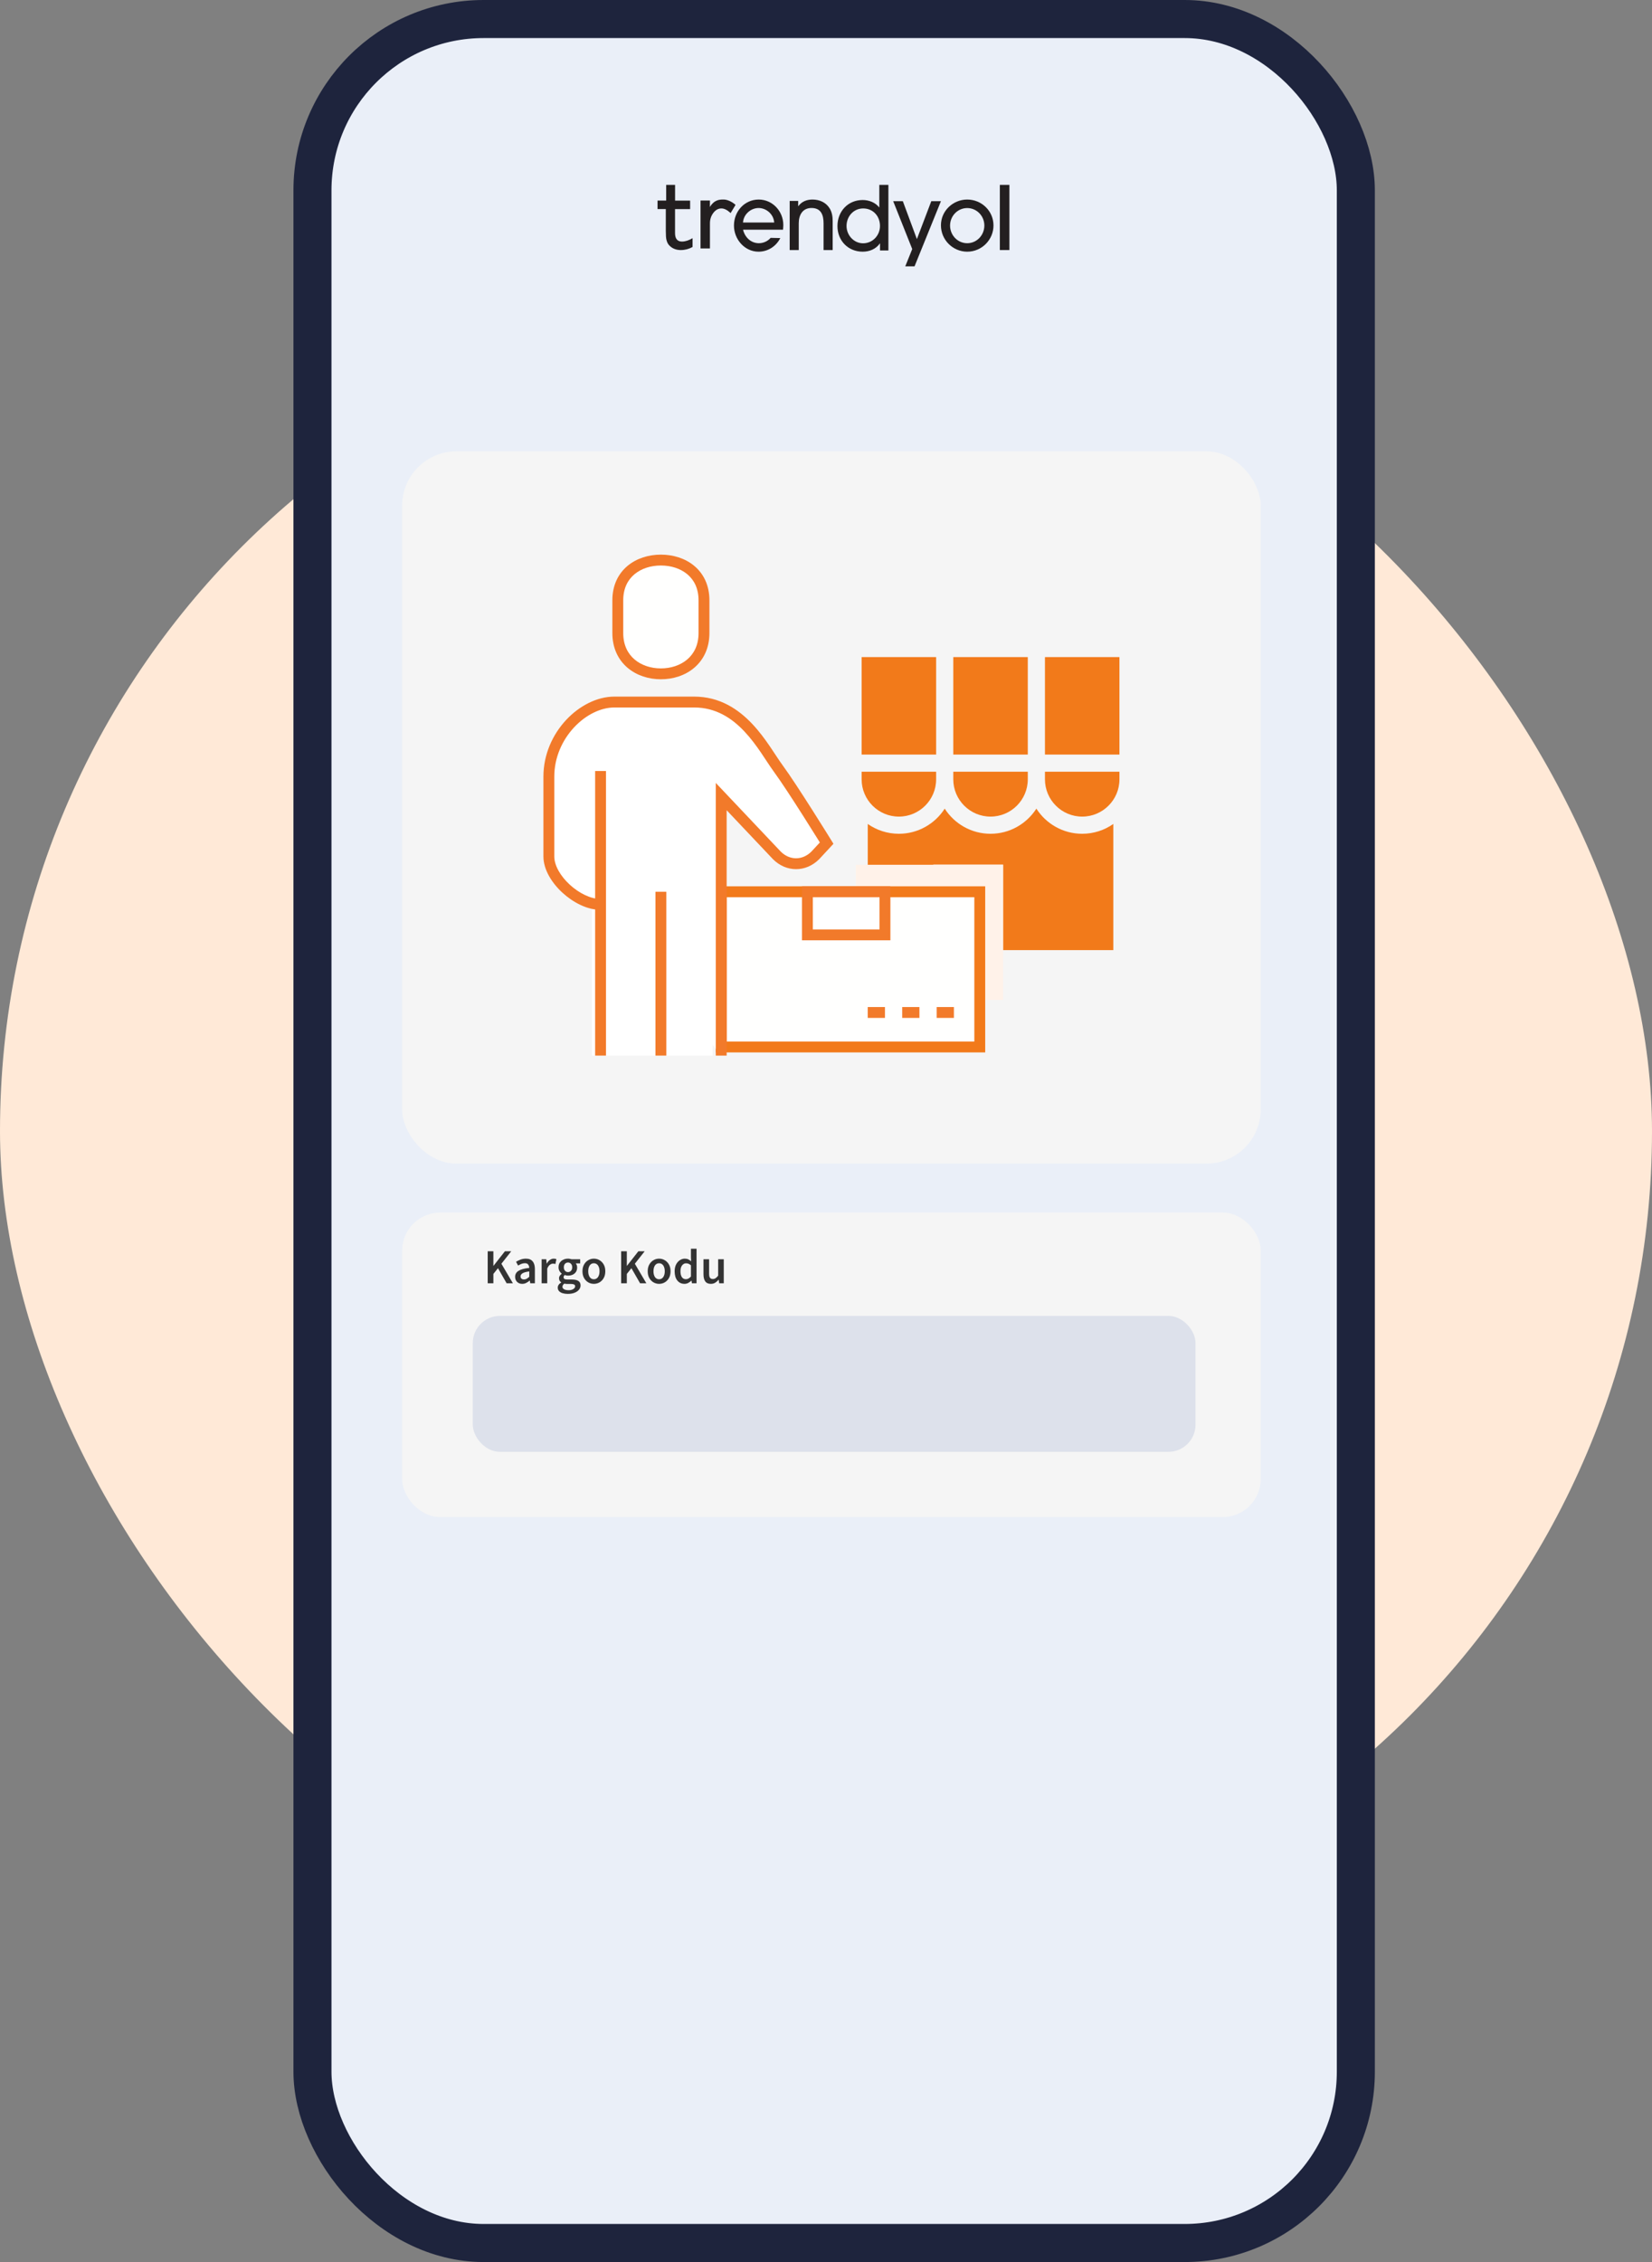 <svg width="304" height="416" viewBox="0 0 304 416" fill="none" xmlns="http://www.w3.org/2000/svg">
<rect x="0" y="0" width="304" height="416" fill="#808080" stroke="none"/>
<rect y="56" width="304" height="304" rx="152" fill="#FFE9D7"/>
<rect x="57.5" y="3.5" width="192" height="409" rx="31.5" fill="#EAEFF8" stroke="#1E243D" stroke-width="7"/>
<rect x="74" y="83" width="158" height="131" rx="10" fill="#F5F5F5"/>
<rect x="74" y="223" width="158" height="56" rx="7" fill="#F5F5F5"/>
<path d="M89.747 236V230.114H90.791V232.787H90.818L92.915 230.114H94.076L92.267 232.409L94.382 236H93.23L91.637 233.228L90.791 234.281V236H89.747ZM96.098 236.108C95.714 236.108 95.399 235.988 95.153 235.748C94.913 235.508 94.793 235.196 94.793 234.812C94.793 234.338 95 233.972 95.414 233.714C95.828 233.45 96.488 233.27 97.394 233.174C97.388 232.94 97.325 232.739 97.205 232.571C97.091 232.397 96.884 232.31 96.584 232.31C96.368 232.31 96.155 232.352 95.945 232.436C95.741 232.52 95.54 232.622 95.342 232.742L94.964 232.049C95.21 231.893 95.486 231.758 95.792 231.644C96.104 231.53 96.434 231.473 96.782 231.473C97.334 231.473 97.745 231.638 98.015 231.968C98.291 232.292 98.429 232.763 98.429 233.381V236H97.574L97.502 235.514H97.466C97.268 235.682 97.055 235.823 96.827 235.937C96.605 236.051 96.362 236.108 96.098 236.108ZM96.431 235.298C96.611 235.298 96.773 235.256 96.917 235.172C97.067 235.082 97.226 234.962 97.394 234.812V233.822C96.794 233.9 96.377 234.017 96.143 234.173C95.909 234.323 95.792 234.509 95.792 234.731C95.792 234.929 95.852 235.073 95.972 235.163C96.092 235.253 96.245 235.298 96.431 235.298ZM99.668 236V231.581H100.523L100.595 232.364H100.631C100.787 232.076 100.976 231.857 101.198 231.707C101.42 231.551 101.648 231.473 101.882 231.473C102.092 231.473 102.26 231.503 102.386 231.563L102.206 232.463C102.128 232.439 102.056 232.421 101.99 232.409C101.924 232.397 101.843 232.391 101.747 232.391C101.573 232.391 101.39 232.46 101.198 232.598C101.006 232.73 100.841 232.964 100.703 233.3V236H99.668ZM104.476 237.953C104.128 237.953 103.813 237.911 103.531 237.827C103.255 237.743 103.036 237.614 102.874 237.44C102.718 237.272 102.64 237.059 102.64 236.801C102.64 236.435 102.85 236.12 103.27 235.856V235.82C103.156 235.748 103.06 235.652 102.982 235.532C102.91 235.412 102.874 235.262 102.874 235.082C102.874 234.908 102.922 234.752 103.018 234.614C103.12 234.47 103.234 234.353 103.36 234.263V234.227C103.21 234.113 103.075 233.954 102.955 233.75C102.841 233.546 102.784 233.315 102.784 233.057C102.784 232.715 102.865 232.427 103.027 232.193C103.189 231.959 103.402 231.782 103.666 231.662C103.936 231.536 104.224 231.473 104.53 231.473C104.65 231.473 104.764 231.485 104.872 231.509C104.986 231.527 105.088 231.551 105.178 231.581H106.762V232.346H105.952C106.024 232.43 106.084 232.538 106.132 232.67C106.18 232.796 106.204 232.937 106.204 233.093C106.204 233.417 106.129 233.693 105.979 233.921C105.829 234.143 105.628 234.311 105.376 234.425C105.124 234.539 104.842 234.596 104.53 234.596C104.434 234.596 104.335 234.587 104.233 234.569C104.131 234.551 104.029 234.521 103.927 234.479C103.861 234.539 103.807 234.599 103.765 234.659C103.729 234.719 103.711 234.8 103.711 234.902C103.711 235.028 103.762 235.127 103.864 235.199C103.972 235.271 104.161 235.307 104.431 235.307H105.214C105.748 235.307 106.15 235.394 106.42 235.568C106.696 235.736 106.834 236.012 106.834 236.396C106.834 236.684 106.738 236.945 106.546 237.179C106.354 237.419 106.081 237.608 105.727 237.746C105.373 237.884 104.956 237.953 104.476 237.953ZM104.53 233.948C104.74 233.948 104.92 233.87 105.07 233.714C105.22 233.558 105.295 233.339 105.295 233.057C105.295 232.781 105.22 232.568 105.07 232.418C104.926 232.262 104.746 232.184 104.53 232.184C104.314 232.184 104.131 232.259 103.981 232.409C103.831 232.559 103.756 232.775 103.756 233.057C103.756 233.339 103.831 233.558 103.981 233.714C104.131 233.87 104.314 233.948 104.53 233.948ZM104.638 237.278C104.992 237.278 105.28 237.206 105.502 237.062C105.724 236.918 105.835 236.753 105.835 236.567C105.835 236.393 105.766 236.276 105.628 236.216C105.496 236.156 105.304 236.126 105.052 236.126H104.449C104.209 236.126 104.008 236.105 103.846 236.063C103.618 236.237 103.504 236.432 103.504 236.648C103.504 236.846 103.606 236.999 103.81 237.107C104.014 237.221 104.29 237.278 104.638 237.278ZM109.281 236.108C108.915 236.108 108.573 236.018 108.255 235.838C107.937 235.652 107.679 235.388 107.481 235.046C107.283 234.698 107.184 234.281 107.184 233.795C107.184 233.303 107.283 232.886 107.481 232.544C107.679 232.196 107.937 231.932 108.255 231.752C108.573 231.566 108.915 231.473 109.281 231.473C109.653 231.473 109.998 231.566 110.316 231.752C110.634 231.932 110.892 232.196 111.09 232.544C111.288 232.886 111.387 233.303 111.387 233.795C111.387 234.281 111.288 234.698 111.09 235.046C110.892 235.388 110.634 235.652 110.316 235.838C109.998 236.018 109.653 236.108 109.281 236.108ZM109.281 235.262C109.605 235.262 109.86 235.127 110.046 234.857C110.232 234.587 110.325 234.233 110.325 233.795C110.325 233.351 110.232 232.994 110.046 232.724C109.86 232.454 109.605 232.319 109.281 232.319C108.957 232.319 108.702 232.454 108.516 232.724C108.336 232.994 108.246 233.351 108.246 233.795C108.246 234.233 108.336 234.587 108.516 234.857C108.702 235.127 108.957 235.262 109.281 235.262ZM114.304 236V230.114H115.348V232.787H115.375L117.472 230.114H118.633L116.824 232.409L118.939 236H117.787L116.194 233.228L115.348 234.281V236H114.304ZM121.287 236.108C120.921 236.108 120.579 236.018 120.261 235.838C119.943 235.652 119.685 235.388 119.487 235.046C119.289 234.698 119.19 234.281 119.19 233.795C119.19 233.303 119.289 232.886 119.487 232.544C119.685 232.196 119.943 231.932 120.261 231.752C120.579 231.566 120.921 231.473 121.287 231.473C121.659 231.473 122.004 231.566 122.322 231.752C122.64 231.932 122.898 232.196 123.096 232.544C123.294 232.886 123.393 233.303 123.393 233.795C123.393 234.281 123.294 234.698 123.096 235.046C122.898 235.388 122.64 235.652 122.322 235.838C122.004 236.018 121.659 236.108 121.287 236.108ZM121.287 235.262C121.611 235.262 121.866 235.127 122.052 234.857C122.238 234.587 122.331 234.233 122.331 233.795C122.331 233.351 122.238 232.994 122.052 232.724C121.866 232.454 121.611 232.319 121.287 232.319C120.963 232.319 120.708 232.454 120.522 232.724C120.342 232.994 120.252 233.351 120.252 233.795C120.252 234.233 120.342 234.587 120.522 234.857C120.708 235.127 120.963 235.262 121.287 235.262ZM125.966 236.108C125.414 236.108 124.973 235.904 124.643 235.496C124.313 235.088 124.148 234.521 124.148 233.795C124.148 233.315 124.235 232.901 124.409 232.553C124.589 232.205 124.823 231.938 125.111 231.752C125.399 231.566 125.702 231.473 126.02 231.473C126.272 231.473 126.485 231.518 126.659 231.608C126.839 231.692 127.013 231.809 127.181 231.959L127.145 231.248V229.646H128.18V236H127.325L127.253 235.523H127.217C127.055 235.685 126.866 235.823 126.65 235.937C126.434 236.051 126.206 236.108 125.966 236.108ZM126.218 235.253C126.548 235.253 126.857 235.088 127.145 234.758V232.697C126.995 232.559 126.845 232.463 126.695 232.409C126.545 232.355 126.395 232.328 126.245 232.328C125.963 232.328 125.72 232.457 125.516 232.715C125.318 232.967 125.219 233.324 125.219 233.786C125.219 234.26 125.306 234.623 125.48 234.875C125.654 235.127 125.9 235.253 126.218 235.253ZM130.812 236.108C130.338 236.108 129.993 235.955 129.777 235.649C129.561 235.343 129.453 234.911 129.453 234.353V231.581H130.488V234.218C130.488 234.584 130.542 234.842 130.65 234.992C130.758 235.142 130.932 235.217 131.172 235.217C131.364 235.217 131.532 235.169 131.676 235.073C131.826 234.977 131.985 234.821 132.153 234.605V231.581H133.188V236H132.342L132.261 235.352H132.234C132.042 235.58 131.832 235.763 131.604 235.901C131.376 236.039 131.112 236.108 130.812 236.108Z" fill="#333333"/>
<rect x="87" y="242" width="133" height="25" rx="5" fill="#DDE1EB"/>
<path fill-rule="evenodd" clip-rule="evenodd" d="M136.736 42.24H144.092C144.123 41.964 144.138 41.665 144.146 41.389C144.146 38.823 142.136 36.697 139.62 36.697C137.019 36.697 135.063 38.854 135.063 41.484C135.063 44.035 137.05 46.286 139.581 46.286C141.315 46.286 142.811 45.31 143.593 43.783L141.814 43.743C141.277 44.365 140.471 44.727 139.651 44.727C138.193 44.727 137.073 43.657 136.736 42.24ZM136.728 40.925C136.82 39.421 138.155 38.256 139.597 38.256C141.047 38.256 142.374 39.429 142.466 40.925H136.728Z" fill="#231F20"/>
<path d="M151.552 45.987V41.077C151.552 39.546 151.099 38.251 149.331 38.251C147.693 38.251 146.986 39.539 146.986 41.061V45.987H145.318V36.947H146.878V37.907H146.909C147.555 37.041 148.485 36.697 149.515 36.697C150.784 36.697 151.975 37.204 152.667 38.313C153.097 39 153.228 39.827 153.228 40.632V45.987H151.552Z" fill="#231F20"/>
<path fill-rule="evenodd" clip-rule="evenodd" d="M161.941 44.774V46.06H163.483V34H161.81V38.132H161.779C161.069 37.22 159.874 36.783 158.749 36.783C156.042 36.783 154.107 38.873 154.107 41.578C154.107 44.267 156.073 46.286 158.749 46.286C159.99 46.286 161.17 45.819 161.91 44.774H161.941ZM155.78 41.562C155.78 39.8 157.068 38.335 158.841 38.335C160.669 38.335 161.941 39.753 161.933 41.562C161.933 43.308 160.568 44.743 158.826 44.743C157.122 44.743 155.78 43.254 155.78 41.562Z" fill="#231F20"/>
<path d="M168.293 48.983H166.586L167.868 45.803L164.362 36.997H166.138L168.726 43.971L171.375 36.997H173.151L168.293 48.983Z" fill="#231F20"/>
<path fill-rule="evenodd" clip-rule="evenodd" d="M173.151 41.433C173.151 44.131 175.348 46.286 177.985 46.286C180.7 46.286 182.82 44.068 182.82 41.464C182.82 38.766 180.607 36.697 177.985 36.697C175.402 36.697 173.151 38.75 173.151 41.433ZM174.83 41.488C174.83 39.71 176.237 38.263 177.985 38.263C179.726 38.263 181.133 39.694 181.141 41.472C181.141 43.25 179.749 44.729 177.985 44.729C176.237 44.729 174.83 43.266 174.83 41.488Z" fill="#231F20"/>
<path d="M183.991 45.987V34H185.749V45.987H183.991Z" fill="#231F20"/>
<path d="M122.636 44.096C122.705 44.384 122.796 44.618 122.902 44.797C123.009 44.975 123.146 45.131 123.306 45.279C123.831 45.746 124.493 45.987 125.277 45.987C126.053 45.987 126.784 45.792 127.446 45.419V43.801C126.761 44.213 126.106 44.423 125.49 44.423C124.653 44.423 124.219 43.902 124.219 42.867V38.457H126.997V36.894H124.227V34H122.59V36.886H121V38.449H122.522V42.447C122.522 43.257 122.56 43.809 122.636 44.096Z" fill="#231F20"/>
<path d="M132.753 38.332C133.269 38.332 133.839 38.616 134.448 39.184L135.356 37.68C134.617 37.004 133.724 36.697 133.2 36.697H133.085C132.484 36.697 131.483 36.697 130.666 38.017L130.636 38.071L130.643 36.874H128.911V45.687H130.643V41.081C130.643 40.344 130.851 39.699 131.267 39.154C131.683 38.609 132.184 38.332 132.753 38.332Z" fill="#231F20"/>
<path d="M158.556 120.842H172.266V138.768H158.556V120.842Z" fill="#F27A1A"/>
<path d="M165.411 150.178C169.191 150.178 172.266 147.103 172.266 143.323V141.926H158.556V143.323C158.556 147.103 161.631 150.178 165.411 150.178Z" fill="#F27A1A"/>
<path d="M175.423 120.842H189.133V138.768H175.423V120.842Z" fill="#F27A1A"/>
<path d="M182.278 150.178C186.058 150.178 189.133 147.103 189.133 143.323V141.926H175.423V143.323C175.423 147.103 178.498 150.178 182.278 150.178Z" fill="#F27A1A"/>
<path d="M192.291 143.323C192.291 147.103 195.365 150.178 199.145 150.178C202.925 150.178 206 147.103 206 143.323V141.926H192.291V143.323Z" fill="#F27A1A"/>
<path d="M192.291 120.842H206V138.768H192.291V120.842Z" fill="#F27A1A"/>
<path d="M182.278 153.336C178.741 153.336 175.626 151.492 173.844 148.715C172.063 151.492 168.948 153.336 165.411 153.336C163.283 153.336 161.309 152.668 159.685 151.532V174.735H171.743V159.005H184.601V174.735H204.871V151.532C203.247 152.668 201.273 153.336 199.145 153.336C195.608 153.336 192.493 151.492 190.712 148.715C188.93 151.492 185.815 153.336 182.278 153.336Z" fill="#F27A1A"/>
<rect x="157.488" y="159.036" width="27.114" height="24.855" fill="#FFF2E9"/>
<path fill-rule="evenodd" clip-rule="evenodd" d="M132.718 192.545H180.296V163.999H132.718V192.545Z" fill="#FFFFFE"/>
<path fill-rule="evenodd" clip-rule="evenodd" d="M132.718 192.545H180.296V163.999H132.718V192.545Z" stroke="#F27A1A" stroke-width="2"/>
<path fill-rule="evenodd" clip-rule="evenodd" d="M148.577 171.929H162.851V163.999H148.577V171.929Z" fill="white"/>
<path d="M148.577 171.929H147.577V172.929H148.577V171.929ZM162.851 171.929V172.929H163.851V171.929H162.851ZM162.851 163.999H163.851V162.999H162.851V163.999ZM148.577 163.999V162.999H147.577V163.999H148.577ZM148.577 172.929H162.851V170.929H148.577V172.929ZM163.851 171.929V163.999H161.851V171.929H163.851ZM162.851 162.999H148.577V164.999H162.851V162.999ZM147.577 163.999V171.929H149.577V163.999H147.577ZM175.538 185.202H172.366V187.202H175.538V185.202ZM172.366 187.202H175.538V185.202H172.366V187.202ZM169.194 185.202H166.022V187.202H169.194V185.202ZM166.022 187.202H169.194V185.202H166.022V187.202ZM162.851 185.202H159.679V187.202H162.851V185.202ZM159.679 187.202H162.851V185.202H159.679V187.202Z" fill="#F27A2A"/>
<path fill-rule="evenodd" clip-rule="evenodd" d="M143.193 141.301C140.505 137.649 136.426 129.109 127.734 129.109H113.059C107.361 129.109 101 135.191 101 142.827V157.502C101 161.106 105.144 165.195 108.93 166.121V194.131H131.132V192.152L132.718 194.131V146.495L142.955 157.308C144.996 159.354 147.983 159.355 150.027 157.311L152.12 155.054C152.12 155.054 145.867 144.932 143.193 141.301Z" fill="white"/>
<path fill-rule="evenodd" clip-rule="evenodd" d="M121.617 123.923C125.715 123.923 129.547 121.384 129.547 116.421V110.4C129.547 105.437 125.715 103 121.617 103C117.519 103 113.688 105.437 113.688 110.4V116.421C113.688 121.384 117.519 123.923 121.617 123.923Z" fill="#FFFFFE"/>
<path d="M132.718 146.495L133.444 145.808L131.718 143.985V146.495H132.718ZM142.955 157.308L142.229 157.996L142.238 158.005L142.247 158.014L142.955 157.308ZM150.027 157.311L150.734 158.018L150.747 158.005L150.76 157.991L150.027 157.311ZM152.12 155.054L152.854 155.735L153.371 155.177L152.971 154.529L152.12 155.054ZM143.193 141.301L142.388 141.894L142.388 141.894L143.193 141.301ZM121.617 124.923C123.863 124.923 126.088 124.228 127.768 122.794C129.469 121.342 130.547 119.184 130.547 116.422H128.547C128.547 118.621 127.709 120.215 126.469 121.273C125.209 122.348 123.469 122.923 121.617 122.923V124.923ZM130.547 116.422V110.4H128.547V116.422H130.547ZM130.547 110.4C130.547 107.635 129.467 105.5 127.76 104.072C126.077 102.664 123.853 102 121.617 102V104C123.479 104 125.22 104.555 126.477 105.606C127.71 106.638 128.547 108.202 128.547 110.4H130.547ZM121.617 102C119.381 102 117.157 102.664 115.474 104.072C113.767 105.5 112.687 107.635 112.687 110.4H114.687C114.687 108.202 115.524 106.638 116.757 105.606C118.014 104.555 119.755 104 121.617 104V102ZM112.687 110.4V116.422H114.687V110.4H112.687ZM112.687 116.422C112.687 119.184 113.765 121.342 115.466 122.794C117.146 124.228 119.371 124.923 121.617 124.923V122.923C119.765 122.923 118.025 122.348 116.765 121.273C115.525 120.215 114.687 118.621 114.687 116.422H112.687ZM133.718 194.131V146.495H131.718V194.131H133.718ZM131.992 147.183L142.229 157.996L143.682 156.621L133.444 145.808L131.992 147.183ZM142.247 158.014C144.679 160.452 148.299 160.453 150.734 158.018L149.32 156.604C147.666 158.258 145.314 158.256 143.663 156.602L142.247 158.014ZM150.76 157.991L152.854 155.735L151.387 154.374L149.294 156.631L150.76 157.991ZM152.12 155.054C152.971 154.529 152.971 154.529 152.971 154.529C152.971 154.529 152.971 154.529 152.971 154.528C152.971 154.528 152.97 154.528 152.97 154.527C152.969 154.526 152.968 154.524 152.966 154.521C152.963 154.516 152.959 154.509 152.953 154.499C152.941 154.48 152.923 154.451 152.9 154.413C152.853 154.338 152.784 154.227 152.696 154.085C152.519 153.8 152.264 153.39 151.95 152.886C151.321 151.879 150.454 150.498 149.503 149.003C147.61 146.024 145.359 142.556 143.998 140.708L142.388 141.894C143.701 143.677 145.914 147.086 147.816 150.076C148.763 151.565 149.626 152.942 150.253 153.946C150.567 154.448 150.821 154.857 150.997 155.14C151.085 155.281 151.153 155.392 151.199 155.466C151.222 155.504 151.24 155.532 151.252 155.551C151.258 155.561 151.262 155.568 151.265 155.573C151.267 155.575 151.268 155.577 151.269 155.578C151.269 155.579 151.269 155.579 151.269 155.58C151.269 155.58 151.269 155.58 151.27 155.58C151.27 155.58 151.27 155.58 152.12 155.054ZM143.999 140.709C143.337 139.809 142.627 138.663 141.692 137.292C140.784 135.96 139.716 134.501 138.443 133.15C135.89 130.441 132.452 128.109 127.734 128.109V130.109C131.708 130.109 134.656 132.047 136.987 134.521C138.156 135.762 139.156 137.122 140.04 138.419C140.897 139.677 141.706 140.968 142.388 141.894L143.999 140.709ZM127.734 128.109H113.059V130.109H127.734V128.109ZM113.059 128.109C109.867 128.109 106.603 129.798 104.161 132.423C101.706 135.061 100 138.728 100 142.827H102C102 139.29 103.474 136.097 105.625 133.786C107.788 131.461 110.553 130.109 113.059 130.109V128.109ZM100 142.827V157.502H102V142.827H100ZM100 157.502C100 159.949 101.563 162.401 103.509 164.183C105.462 165.971 108.052 167.318 110.439 167.318V165.318C108.732 165.318 106.602 164.304 104.859 162.708C103.11 161.105 102 159.149 102 157.502H100ZM109.515 141.796V194.131H111.515V141.796H109.515ZM111.515 194.131V141.796H109.515V194.131H111.515ZM120.617 163.999V194.131H122.617V163.999H120.617ZM122.617 194.131V163.999H120.617V194.131H122.617Z" fill="#F27A2A"/>
</svg>
